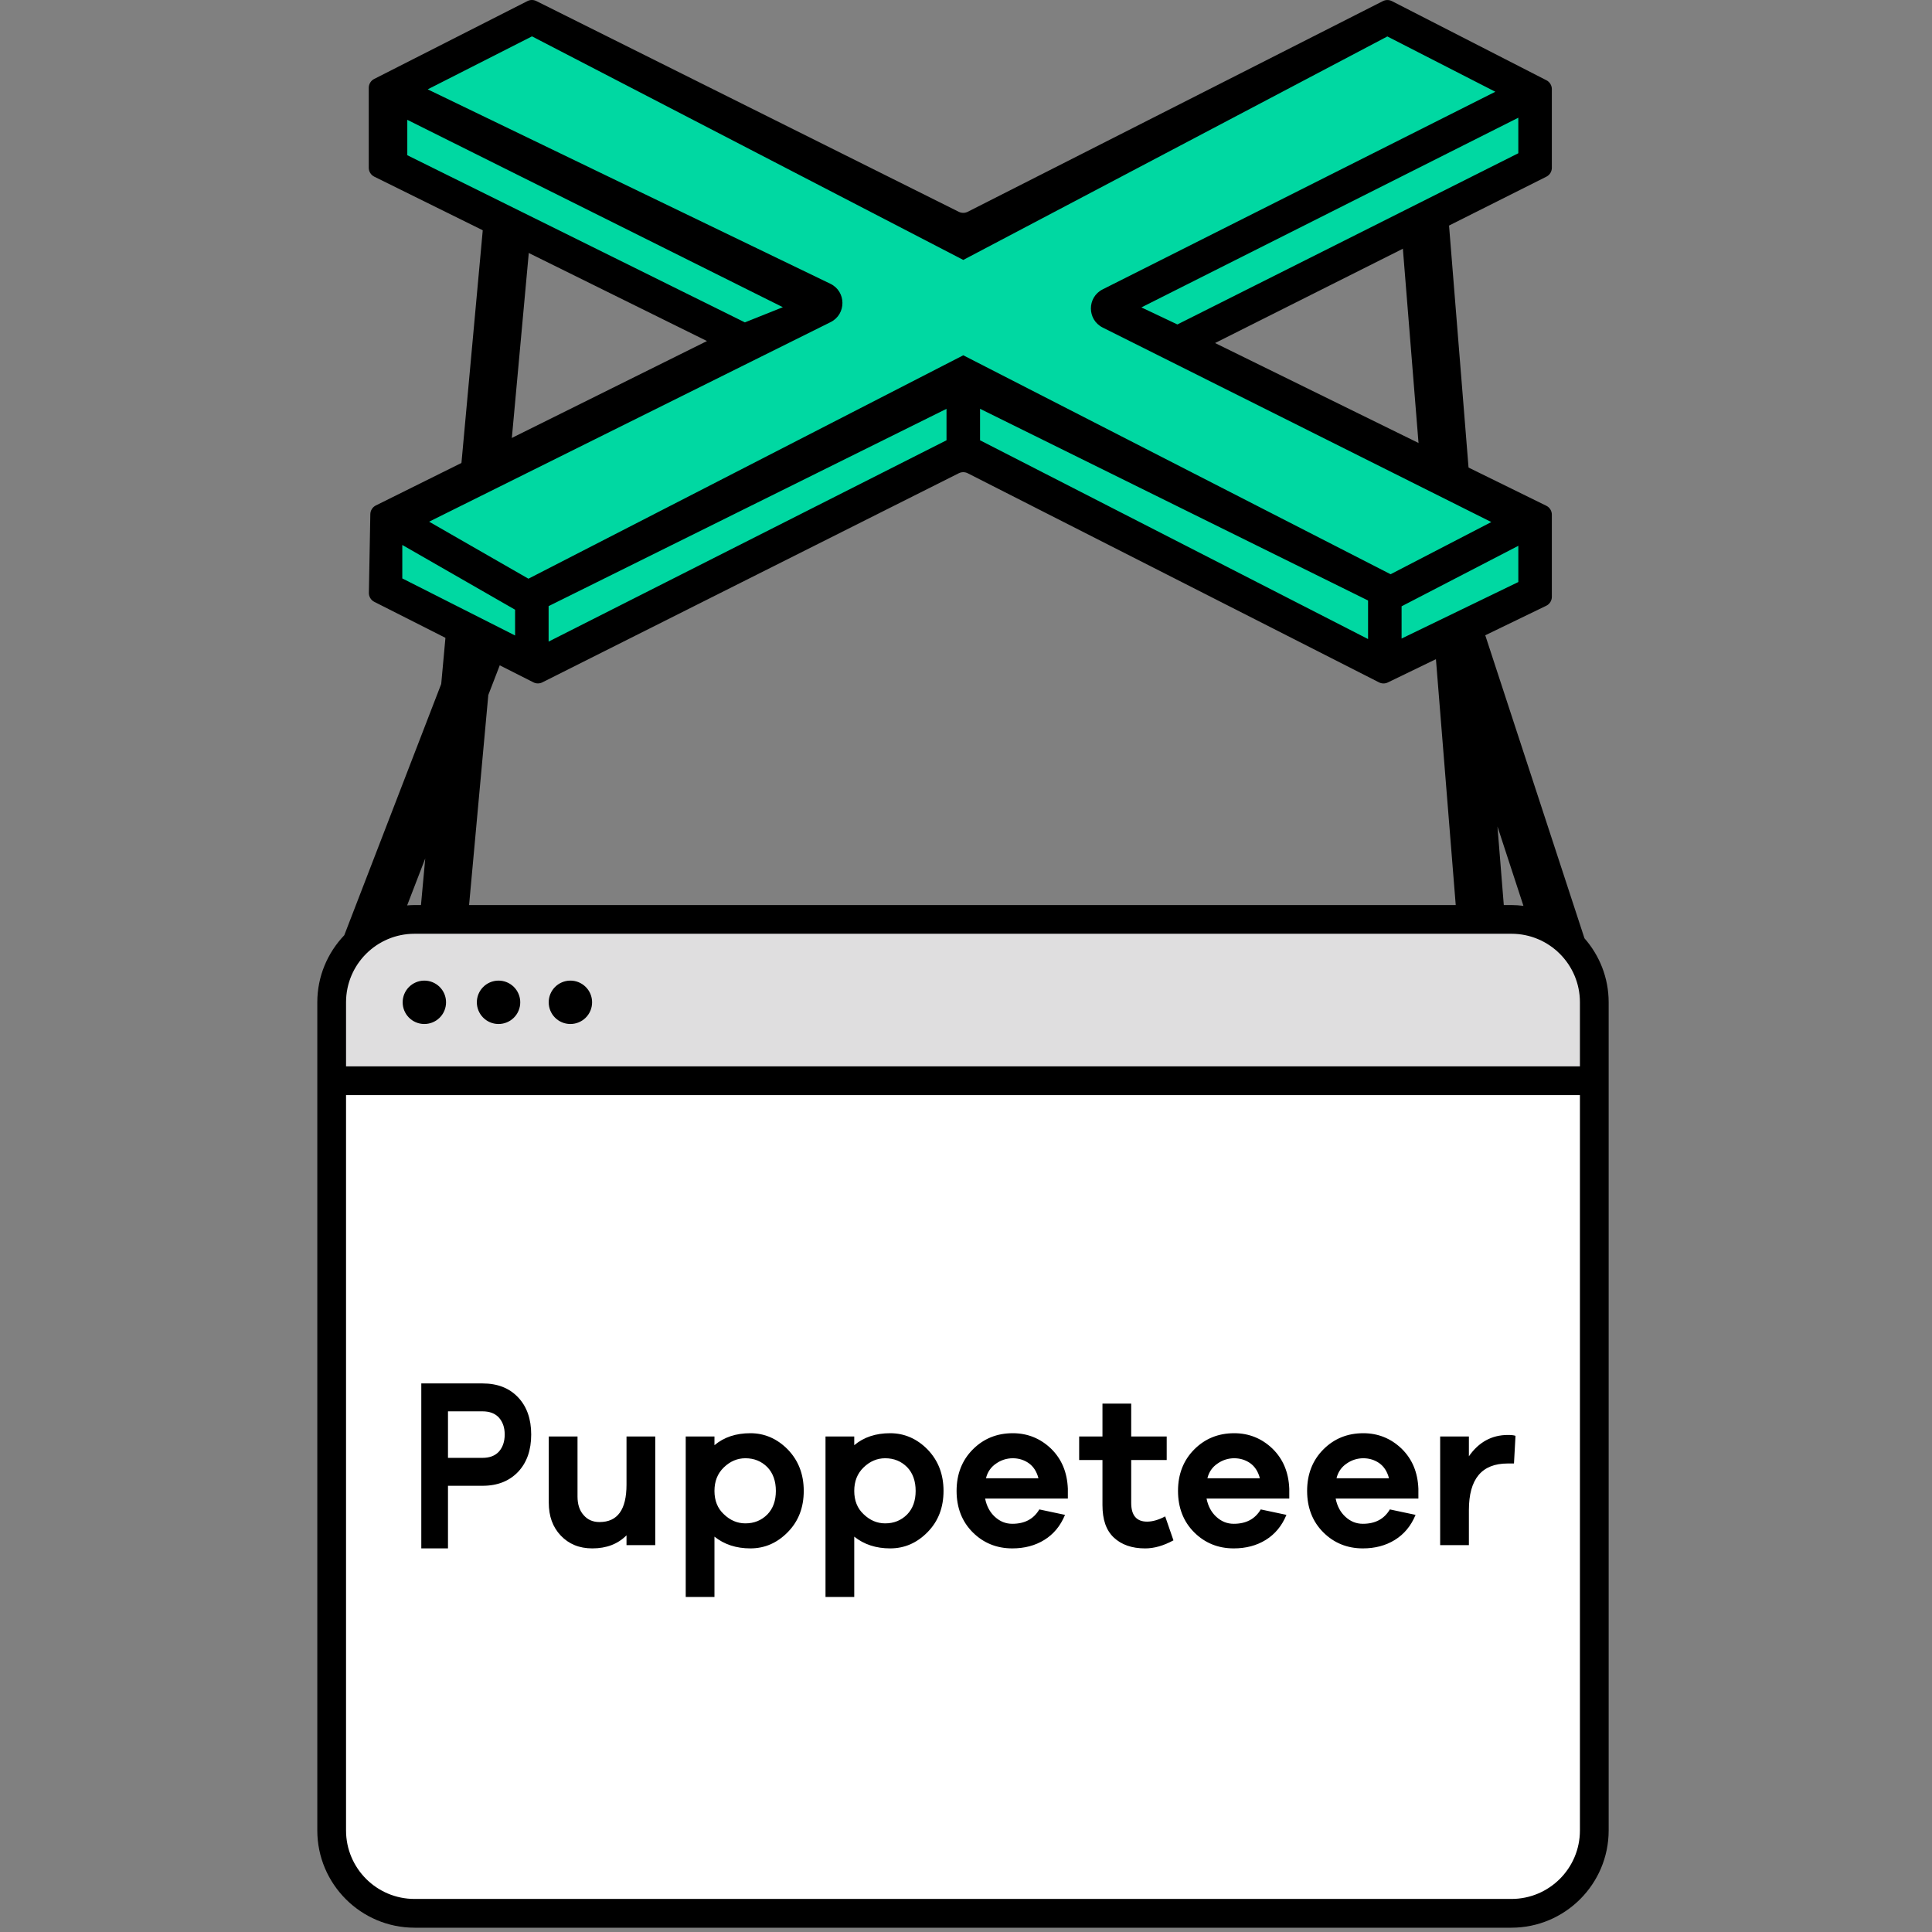 <svg width="128" height="128" viewBox="0 0 128 128" fill="none" xmlns="http://www.w3.org/2000/svg">
<rect x="0" y="0" width="128" height="128" fill="#808080" stroke="none"/>
<g clip-path="url(#clip0_288_17719)">
<path d="M105.717 71.602H21.755V66.867C21.755 63.685 24.334 61.106 27.515 61.106H99.956C103.137 61.106 105.717 63.685 105.717 66.867V71.602Z" fill="#DFDEDF"/>
<path d="M99.867 126.514H27.603C24.373 126.514 21.754 123.895 21.754 120.665V71.602H105.716V120.664C105.716 123.895 103.097 126.513 99.867 126.513" fill="white"/>
<path d="M104.674 70.65V66.404C104.674 63.897 102.642 61.864 100.135 61.864H27.465C24.958 61.864 22.926 63.896 22.926 66.404V70.65H104.674V70.65ZM104.674 121.271V72.554H22.926V121.271C22.926 123.778 24.958 125.81 27.465 125.81H100.135C102.642 125.81 104.674 123.778 104.674 121.271ZM27.891 59.961L28.174 56.874L26.974 59.985C27.136 59.973 27.299 59.961 27.465 59.961H27.891ZM99.211 54.757L99.63 59.961H100.135C100.405 59.961 100.67 59.983 100.932 60.015L99.211 54.757V54.757ZM104.975 62.164C105.97 63.298 106.578 64.78 106.578 66.404V121.271C106.578 124.824 103.688 127.715 100.135 127.715H27.465C23.913 127.715 21.022 124.824 21.022 121.271V66.404C21.022 64.682 21.705 63.12 22.809 61.962L29.232 45.313L32.033 14.716L35.194 15.005L32.67 42.574L33.559 42.917L32.352 46.044L31.078 59.961H96.446L92.819 14.928L95.981 14.674L98.121 41.232L98.122 41.232L104.975 62.164V62.164ZM28.092 64.968C28.283 64.965 28.472 65 28.649 65.071C28.826 65.142 28.987 65.248 29.123 65.381C29.259 65.515 29.367 65.675 29.441 65.85C29.514 66.026 29.552 66.215 29.552 66.406C29.552 66.596 29.514 66.785 29.441 66.961C29.367 67.137 29.259 67.296 29.123 67.43C28.987 67.564 28.826 67.669 28.649 67.74C28.472 67.811 28.283 67.846 28.092 67.843C27.715 67.838 27.355 67.684 27.09 67.415C26.825 67.146 26.677 66.783 26.677 66.406C26.677 66.028 26.825 65.666 27.09 65.397C27.355 65.128 27.715 64.974 28.092 64.968V64.968ZM33.008 64.968C33.199 64.965 33.388 65 33.565 65.071C33.742 65.142 33.903 65.248 34.039 65.381C34.175 65.515 34.283 65.675 34.356 65.85C34.43 66.026 34.468 66.215 34.468 66.406C34.468 66.596 34.43 66.785 34.356 66.961C34.283 67.137 34.175 67.296 34.039 67.43C33.903 67.564 33.742 67.669 33.565 67.74C33.388 67.811 33.199 67.846 33.008 67.843C32.631 67.838 32.271 67.684 32.006 67.415C31.741 67.146 31.592 66.783 31.592 66.406C31.592 66.028 31.741 65.666 32.006 65.397C32.271 65.128 32.631 64.974 33.008 64.968V64.968ZM37.769 64.968C37.959 64.965 38.148 65 38.325 65.071C38.502 65.142 38.663 65.248 38.799 65.381C38.935 65.515 39.043 65.675 39.117 65.85C39.19 66.026 39.228 66.215 39.228 66.406C39.228 66.596 39.19 66.785 39.117 66.961C39.043 67.137 38.935 67.296 38.799 67.43C38.663 67.564 38.502 67.669 38.325 67.74C38.148 67.811 37.959 67.846 37.769 67.843C37.391 67.838 37.031 67.684 36.766 67.415C36.501 67.146 36.353 66.783 36.353 66.406C36.353 66.028 36.501 65.666 36.766 65.397C37.031 65.128 37.391 64.974 37.769 64.968V64.968Z" fill="black"/>
<path d="M33.061 96.166C33.308 95.881 33.438 95.505 33.438 95.039C33.438 94.572 33.307 94.212 33.061 93.926C32.801 93.64 32.436 93.505 31.968 93.505H29.68V96.587H31.968C32.436 96.587 32.801 96.452 33.061 96.166ZM31.968 91.656C32.956 91.656 33.736 91.957 34.321 92.573C34.907 93.189 35.193 94.016 35.193 95.039C35.193 96.076 34.907 96.888 34.335 97.504C33.75 98.121 32.97 98.437 31.968 98.437H29.68V102.585H27.912V91.656H31.968V91.656ZM41.508 98.359V95.171H43.412V102.369H41.508V101.72C40.931 102.297 40.181 102.585 39.243 102.585C38.377 102.585 37.685 102.297 37.151 101.735C36.617 101.172 36.358 100.451 36.358 99.556V95.171H38.262V99.152C38.262 99.657 38.392 100.076 38.666 100.379C38.925 100.682 39.272 100.84 39.719 100.84C40.916 100.84 41.508 100.018 41.508 98.359V98.359ZM50.841 100.335C51.216 99.946 51.403 99.426 51.403 98.777C51.403 98.128 51.216 97.594 50.841 97.205C50.451 96.815 49.975 96.613 49.384 96.613C48.85 96.613 48.374 96.815 47.956 97.219C47.537 97.623 47.335 98.142 47.335 98.777C47.335 99.412 47.537 99.932 47.956 100.321C48.374 100.725 48.85 100.927 49.384 100.927C49.975 100.927 50.451 100.725 50.841 100.335V100.335ZM49.716 94.954C50.653 94.954 51.49 95.315 52.197 96.036C52.904 96.772 53.25 97.681 53.25 98.777C53.25 99.873 52.904 100.782 52.197 101.504C51.49 102.225 50.668 102.585 49.716 102.585C48.778 102.585 47.984 102.326 47.335 101.807V105.804H45.431V95.171H47.335V95.748C47.97 95.214 48.764 94.954 49.716 94.954V94.954ZM60.102 100.335C60.477 99.946 60.664 99.426 60.664 98.777C60.664 98.128 60.477 97.594 60.102 97.205C59.712 96.815 59.236 96.613 58.645 96.613C58.111 96.613 57.635 96.815 57.217 97.219C56.798 97.623 56.596 98.142 56.596 98.777C56.596 99.412 56.798 99.932 57.217 100.321C57.635 100.725 58.111 100.927 58.645 100.927C59.236 100.927 59.712 100.725 60.102 100.335V100.335ZM58.976 94.954C59.914 94.954 60.751 95.315 61.458 96.036C62.165 96.772 62.511 97.681 62.511 98.777C62.511 99.873 62.165 100.782 61.458 101.504C60.751 102.225 59.929 102.585 58.976 102.585C58.039 102.585 57.245 102.326 56.596 101.807V105.804H54.692V95.171H56.596V95.748C57.231 95.214 58.025 94.954 58.976 94.954ZM65.323 97.94H68.8C68.685 97.493 68.468 97.162 68.165 96.945C67.862 96.729 67.502 96.613 67.098 96.613C66.705 96.613 66.322 96.734 66.001 96.96C65.655 97.19 65.424 97.522 65.323 97.94ZM67.098 94.954C68.079 94.954 68.93 95.3 69.637 95.979C70.344 96.671 70.704 97.551 70.748 98.633V99.282H65.266C65.367 99.787 65.583 100.191 65.915 100.494C66.247 100.797 66.622 100.955 67.069 100.955C67.891 100.955 68.483 100.638 68.858 100.003L70.56 100.364C70.257 101.1 69.796 101.648 69.19 102.023C68.584 102.398 67.877 102.585 67.069 102.585C66.03 102.585 65.15 102.225 64.443 101.518C63.736 100.812 63.376 99.888 63.376 98.777C63.376 97.667 63.736 96.743 64.458 96.022C65.165 95.315 66.045 94.954 67.098 94.954V94.954ZM75.998 100.812C76.359 100.812 76.763 100.696 77.196 100.465L77.744 102.052C77.08 102.413 76.46 102.586 75.868 102.586C74.989 102.586 74.296 102.341 73.791 101.864C73.286 101.389 73.041 100.682 73.041 99.715V96.729H71.497V95.171H73.041V92.993H74.945V95.171H77.297V96.729H74.945V99.571C74.945 100.393 75.292 100.812 75.998 100.812H75.998ZM79.993 97.94H83.47C83.355 97.493 83.138 97.162 82.836 96.945C82.532 96.729 82.172 96.613 81.768 96.613C81.375 96.613 80.993 96.734 80.672 96.96C80.325 97.19 80.094 97.522 79.993 97.94ZM81.768 94.954C82.749 94.954 83.6 95.3 84.307 95.979C85.014 96.671 85.374 97.551 85.418 98.633V99.282H79.936C80.037 99.787 80.254 100.191 80.585 100.494C80.917 100.797 81.292 100.955 81.739 100.955C82.561 100.955 83.153 100.638 83.528 100.003L85.23 100.364C84.927 101.1 84.466 101.648 83.86 102.023C83.254 102.398 82.547 102.585 81.739 102.585C80.7 102.585 79.821 102.225 79.114 101.518C78.407 100.812 78.046 99.888 78.046 98.777C78.046 97.667 78.407 96.743 79.128 96.022C79.835 95.315 80.715 94.954 81.768 94.954V94.954ZM88.547 97.94H92.024C91.909 97.493 91.692 97.162 91.39 96.945C91.087 96.729 90.726 96.613 90.322 96.613C89.929 96.613 89.546 96.734 89.225 96.96C88.879 97.19 88.648 97.522 88.547 97.94ZM90.322 94.954C91.303 94.954 92.154 95.3 92.861 95.979C93.568 96.671 93.929 97.551 93.972 98.633V99.282H88.49C88.591 99.787 88.807 100.191 89.14 100.494C89.471 100.797 89.846 100.955 90.293 100.955C91.115 100.955 91.707 100.638 92.082 100.003L93.785 100.364C93.482 101.1 93.02 101.648 92.414 102.023C91.808 102.398 91.101 102.585 90.293 102.585C89.255 102.585 88.374 102.225 87.668 101.518C86.961 100.812 86.6 99.888 86.6 98.777C86.6 97.667 86.961 96.743 87.682 96.022C88.389 95.315 89.269 94.954 90.322 94.954V94.954ZM99.9 95.07C100.117 95.07 100.29 95.084 100.406 95.127L100.305 96.96H99.887C98.17 96.96 97.318 97.984 97.318 100.047V102.369H95.414V95.171H97.318V96.483C97.968 95.546 98.833 95.07 99.901 95.07H99.9Z" fill="black"/>
<path d="M91.571 44.328L101.844 39.368V34.409L78.108 23.072L101.844 10.85V6.067L91.925 1.461L63.82 15.455L35.242 1.461L26.031 6.421V10.672L48.35 22.895L26.031 34.231V39.368L35.596 44.328L63.938 29.803L91.571 44.328Z" fill="#00D8A2"/>
<path d="M92.859 42.305V40.169L100.593 36.161V38.561L92.859 42.305V42.305ZM26.653 36.105L34.126 40.395V42.103L26.653 38.322V36.105ZM64.931 27.084L90.638 39.785V42.339L64.931 29.17V27.084V27.084ZM36.347 40.157L62.709 27.086V29.169L36.347 42.507V40.157ZM55.014 18.8L28.337 5.92L35.246 2.409L63.82 17.221L91.916 2.415L99.069 6.079L73.055 19.171C72.014 19.694 72.016 21.18 73.057 21.701L98.803 34.587L92.13 38.045L63.82 23.539L35.01 38.341L28.43 34.563L55.029 21.342C56.082 20.818 56.074 19.311 55.014 18.8H55.014ZM26.985 10.284V7.939L51.866 20.353L49.35 21.358L26.985 10.284V10.284ZM78.003 21.495C77.969 21.475 75.62 20.366 75.62 20.366L100.592 7.799V10.153L78.004 21.496L78.003 21.495ZM80.503 22.726L102.451 11.706C102.56 11.651 102.652 11.567 102.716 11.463C102.78 11.359 102.814 11.239 102.814 11.117V5.904C102.814 5.783 102.781 5.664 102.717 5.561C102.654 5.457 102.564 5.373 102.456 5.318L92.218 0.074C92.126 0.027 92.023 0.002 91.919 0.002C91.816 0.002 91.713 0.026 91.621 0.073L64.115 14.031C64.023 14.077 63.922 14.102 63.819 14.102C63.717 14.102 63.615 14.079 63.523 14.033L35.533 0.069C35.441 0.023 35.34 -0 35.237 0C35.134 0.001 35.033 0.025 34.942 0.072L24.792 5.23C24.683 5.285 24.592 5.369 24.529 5.472C24.465 5.576 24.432 5.695 24.431 5.816V11.115C24.431 11.365 24.574 11.594 24.798 11.705L46.839 22.595L24.9 33.488C24.792 33.541 24.701 33.624 24.637 33.725C24.573 33.827 24.537 33.945 24.535 34.065L24.439 39.275C24.437 39.399 24.47 39.521 24.534 39.627C24.597 39.733 24.69 39.819 24.8 39.874L35.34 45.207C35.431 45.253 35.533 45.278 35.636 45.278C35.739 45.278 35.84 45.254 35.932 45.208L63.523 31.353C63.615 31.307 63.717 31.283 63.82 31.283C63.923 31.284 64.024 31.308 64.116 31.355L91.364 45.209C91.454 45.255 91.554 45.279 91.655 45.28C91.757 45.281 91.857 45.258 91.948 45.214L102.443 40.133C102.554 40.08 102.648 39.996 102.713 39.891C102.779 39.786 102.814 39.665 102.814 39.542V34.097C102.814 33.974 102.779 33.854 102.715 33.75C102.65 33.645 102.557 33.561 102.446 33.507L80.502 22.727L80.503 22.726Z" fill="black"/>
</g>
<defs>
<clipPath id="clip0_288_17719">
<rect width="85.6" height="128" fill="white" transform="translate(21)"/>
</clipPath>
</defs>
</svg>
